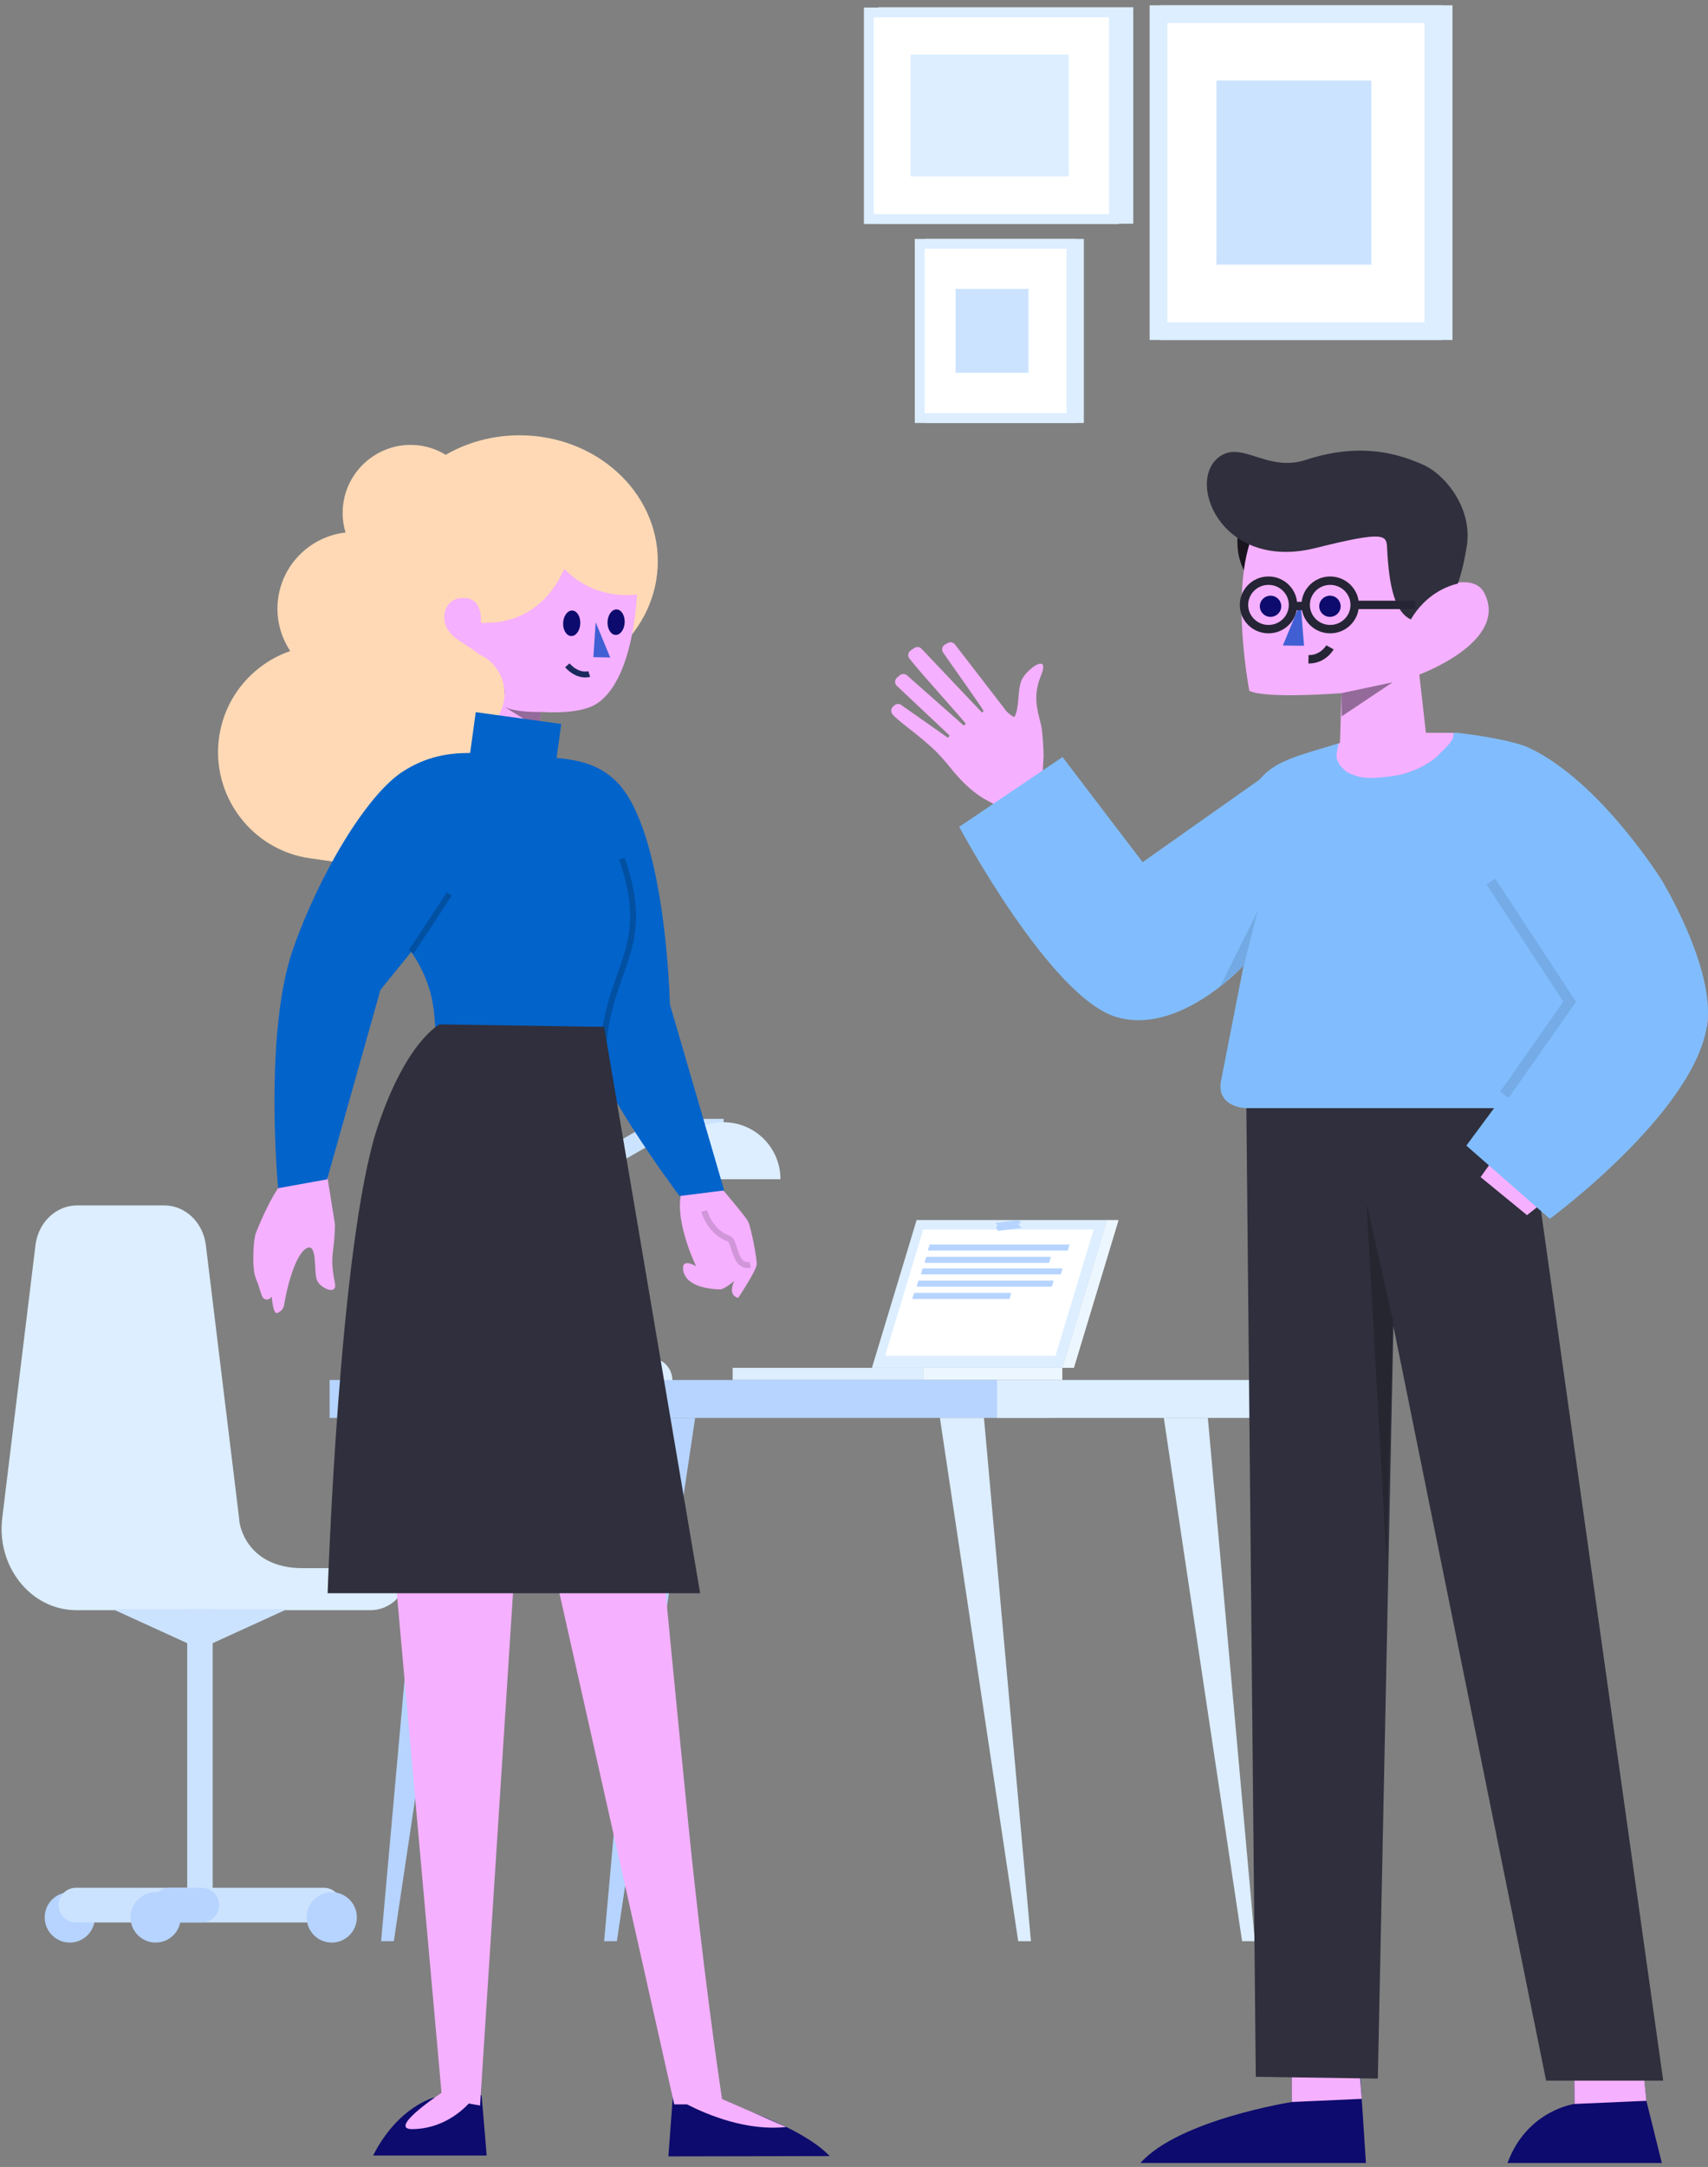 <?xml version="1.0" encoding="UTF-8"?>
<svg width="306px" height="388px" viewBox="0 0 306 388" version="1.1" xmlns="http://www.w3.org/2000/svg" xmlns:xlink="http://www.w3.org/1999/xlink">
    <rect x="0" y="0" width="306" height="388" fill="#808080" stroke="none"/>
    <!-- Generator: Sketch 56.2 (81672) - https://sketch.com -->
    <title>Group 50</title>
    <desc>Created with Sketch.</desc>
    <g id="Page-1" stroke="none" stroke-width="1" fill="none" fill-rule="evenodd">
        <g id="Home-Page" transform="translate(-315, -3295)">
            <g id="Group-50" transform="translate(315, 3297)">
                <g id="Illustration-10">
                    <g id="Background">
                        <g id="Group-36" transform="translate(59.05, 198.856)">
                            <path d="M45.528,43.787 L32.649,16.415" id="Stroke-1" stroke="#CCE3FF" stroke-width="3.37"></path>
                            <path d="M59.824,0.832 L32.649,16.415" id="Stroke-2" stroke="#CCE3FF" stroke-width="3.37"></path>
                            <path d="M59.508,1.169 L70.593,1.169" id="Stroke-4" stroke="#CCE3FF" stroke-width="3.37"></path>
                            <path d="M37.241,46.277 L61.41,46.277 C61.41,44.073 59.628,42.286 57.429,42.286 L41.221,42.286 C39.023,42.286 37.241,44.073 37.241,46.277" id="Fill-6" fill="#DCEEFF"></path>
                            <path d="M80.776,10.296 C80.776,4.657 76.217,0.085 70.593,0.085 C64.969,0.085 60.41,4.657 60.41,10.296" id="Fill-8" fill="#DCEEFF"></path>
                            <polygon id="Fill-10" fill="#B6D4FF" points="9.225 146.722 11.507 146.722 25.533 53.029 17.64 53.029"></polygon>
                            <polygon id="Fill-12" fill="#B6D4FF" points="49.183 146.722 51.465 146.722 65.491 53.029 57.598 53.029"></polygon>
                            <polygon id="Fill-14" fill="#DCEEFF" points="105.17 17.593 139.292 17.593 131.286 44.059 97.164 44.059"></polygon>
                            <polygon id="Fill-16" fill="#FFFFFF" points="136.89 19.295 130.055 41.893 99.52 41.893 106.355 19.295"></polygon>
                            <polygon id="Fill-18" fill="#B6D4FF" points="131.317 26.251 130.991 27.331 105.927 27.331 106.252 26.251"></polygon>
                            <polygon id="Fill-20" fill="#B6D4FF" points="129.718 28.452 129.392 29.532 105.148 29.532 105.474 28.452"></polygon>
                            <polygon id="Fill-22" fill="#B6D4FF" points="122.123 30.653 121.797 31.733 104.391 31.733 104.716 30.653"></polygon>
                            <polygon id="Fill-24" fill="#DCEEFF" points="72.214 46.236 106.335 46.236 106.335 44.059 72.214 44.059"></polygon>
                            <polygon id="Fill-26" fill="#ECF6FF" points="106.335 46.236 131.273 46.236 131.273 44.059 106.335 44.059"></polygon>
                            <polygon id="Fill-27" fill="#ECF6FF" points="139.264 17.593 141.36 17.593 133.354 44.059 131.258 44.059"></polygon>
                            <polygon id="Fill-28" fill="#B6D4FF" points="0 53.029 128.895 53.029 128.895 46.236 0 46.236"></polygon>
                            <polygon id="Fill-29" fill="#DCEEFF" points="119.574 53.029 169.861 53.029 169.861 46.236 119.574 46.236"></polygon>
                            <polygon id="Fill-30" fill="#DCEEFF" points="163.479 146.722 165.762 146.722 157.346 53.029 149.454 53.029"></polygon>
                            <polygon id="Fill-31" fill="#DCEEFF" points="123.367 146.722 125.65 146.722 117.234 53.029 109.341 53.029"></polygon>
                            <polygon id="Fill-32" fill="#B6D4FF" points="132.568 21.981 132.243 23.062 107.178 23.062 107.504 21.981"></polygon>
                            <polygon id="Fill-33" fill="#B6D4FF" points="129.233 24.182 128.907 25.263 106.578 25.263 106.904 24.182"></polygon>
                            <polygon id="Fill-34" fill="#B6D4FF" points="124.017 19.012 119.752 19.53 119.411 18.992 119.635 18.501 119.311 18.111 123.295 17.593 123.897 17.953 123.393 18.458"></polygon>
                        </g>
                        <g id="Group-14" transform="translate(0.282, 213.552)">
                            <path d="M72.834,65.237 L72.834,65.704 C72.834,69.599 69.82,72.755 66.105,72.755 L13.396,72.755 C5.265,72.755 -0.992,64.933 0.13,56.169 L6.081,7.335 C6.596,3.291 9.772,0.281 13.524,0.281 L29.146,0.281 C32.896,0.281 36.071,3.291 36.59,7.335 L42.54,56.169 C42.586,56.518 42.618,56.867 42.637,57.212 L42.669,57.207 C42.669,57.207 43.77,65.237 54.002,65.237 L72.834,65.237 Z" id="Fill-1" fill="#DCEEFF"></path>
                            <path d="M16.72,127.763 C16.72,130.254 14.706,132.273 12.222,132.273 C9.738,132.273 7.725,130.254 7.725,127.763 C7.725,125.273 9.738,123.253 12.222,123.253 C14.706,123.253 16.72,125.273 16.72,127.763" id="Fill-4" fill="#B6D4FF"></path>
                            <path d="M57.764,128.667 L13.314,128.667 C11.611,128.667 10.218,127.271 10.218,125.564 C10.218,123.857 11.611,122.46 13.314,122.46 L57.764,122.46 C59.466,122.46 60.859,123.857 60.859,125.564 C60.859,127.271 59.466,128.667 57.764,128.667" id="Fill-6" fill="#CCE3FF"></path>
                            <polygon id="Fill-8" fill="#CCE3FF" points="33.258 127.191 37.82 127.191 37.82 72.567 33.258 72.567"></polygon>
                            <polygon id="Fill-10" fill="#CCE3FF" points="51.169 72.567 35.539 79.704 19.909 72.567"></polygon>
                            <path d="M35.885,128.667 L30.117,128.667 C28.414,128.667 27.021,127.271 27.021,125.564 C27.021,123.857 28.414,122.46 30.117,122.46 L35.885,122.46 C37.587,122.46 38.98,123.857 38.98,125.564 C38.98,127.271 37.587,128.667 35.885,128.667" id="Fill-11" fill="#B6D4FF"></path>
                            <path d="M32.101,127.763 C32.101,130.254 30.087,132.273 27.603,132.273 C25.119,132.273 23.105,130.254 23.105,127.763 C23.105,125.273 25.119,123.253 27.603,123.253 C30.087,123.253 32.101,125.273 32.101,127.763" id="Fill-12" fill="#B6D4FF"></path>
                            <path d="M63.651,127.763 C63.651,130.254 61.637,132.273 59.153,132.273 C56.669,132.273 54.655,130.254 54.655,127.763 C54.655,125.273 56.669,123.253 59.153,123.253 C61.637,123.253 63.651,125.273 63.651,127.763" id="Fill-13" fill="#B6D4FF"></path>
                        </g>
                        <g id="Group-8" transform="translate(155.476, 0)">
                            <polygon id="Fill-1" fill="#DCEEFF" points="2.758 37.179 46.677 37.179 46.677 0.175 2.758 0.175"></polygon>
                            <polygon id="Stroke-2" stroke="#DCEEFF" stroke-width="1.755" points="2.758 37.179 46.677 37.179 46.677 0.175 2.758 0.175"></polygon>
                            <polygon id="Fill-4" fill="#FFFFFF" points="0.175 37.229 44.094 37.229 44.094 0.225 0.175 0.225"></polygon>
                            <polygon id="Stroke-5" stroke="#DCEEFF" stroke-width="1.755" points="0.175 37.229 44.094 37.229 44.094 0.225 0.175 0.225"></polygon>
                            <polygon id="Fill-7" fill="#DCEEFF" points="7.656 29.584 35.988 29.584 35.988 7.771 7.656 7.771"></polygon>
                        </g>
                        <g id="Group-8" transform="translate(164.592, 41.487)">
                            <polygon id="Fill-1" fill="#DCEEFF" points="2.022 31.372 28.712 31.372 28.712 0.176 2.022 0.176"></polygon>
                            <polygon id="Stroke-2" stroke="#DCEEFF" stroke-width="1.755" points="2.022 31.372 28.712 31.372 28.712 0.176 2.022 0.176"></polygon>
                            <polygon id="Fill-4" fill="#FFFFFF" points="0.175 31.372 27.362 31.372 27.362 0.176 0.175 0.176"></polygon>
                            <polygon id="Stroke-5" stroke="#DCEEFF" stroke-width="1.755" points="0.175 31.372 27.362 31.372 27.362 0.176 0.175 0.176"></polygon>
                            <polygon id="Fill-7" fill="#CCE3FF" points="6.61 23.254 19.674 23.254 19.674 8.237 6.61 8.237"></polygon>
                        </g>
                        <g id="Group-8" transform="translate(207.37, 0.352)">
                            <polygon id="Fill-1" fill="#DCEEFF" points="2.041 56.94 51.276 56.94 51.276 0.176 2.041 0.176"></polygon>
                            <polygon id="Stroke-2" stroke="#DCEEFF" stroke-width="3.159" points="2.041 56.94 51.276 56.94 51.276 0.176 2.041 0.176"></polygon>
                            <polygon id="Fill-4" fill="#FFFFFF" points="0.175 56.94 49.41 56.94 49.41 0.176 0.175 0.176"></polygon>
                            <polygon id="Stroke-5" stroke="#DCEEFF" stroke-width="3.159" points="0.175 56.94 49.41 56.94 49.41 0.176 0.175 0.176"></polygon>
                            <polygon id="Fill-7" fill="#CCE3FF" points="10.563 45.048 38.321 45.048 38.321 12.068 10.563 12.068"></polygon>
                        </g>
                    </g>
                    <g id="Person-/-Girl-/-5" transform="translate(39.063, 75.942)">
                        <g id="Group-31">
                            <path d="M51.221,44.942 C51.293,45.362 51.33,45.794 51.33,46.235 C51.33,46.246 51.33,46.257 51.33,46.268 C55.131,50.363 57.137,56.076 56.301,62.013 C54.833,72.453 45.112,79.79 34.7,78.317 L16.448,75.735 C6.036,74.262 -1.281,64.515 0.188,54.075 C1.223,46.72 6.353,40.905 12.936,38.626 C11.145,35.922 10.292,32.58 10.777,29.133 C11.666,22.813 16.779,18.081 22.843,17.407 C22.347,15.769 22.19,14.002 22.443,12.203 L22.444,12.203 C23.377,5.565 29.558,0.9 36.177,1.837 C37.861,2.075 39.417,2.653 40.786,3.492 C44.616,1.281 49.158,-7.03167849e-05 54.029,-7.03167849e-05 C67.703,-7.03167849e-05 78.788,10.092 78.788,22.542 C78.788,34.992 67.703,45.085 54.029,45.085 C53.08,45.085 52.143,45.036 51.221,44.942 L51.221,44.942 Z" id="Hair" fill="#FFD9B5" fill-rule="nonzero"></path>
                            <path d="M57.802,49.536 C57.802,49.536 53.268,49.671 51.335,48.612 L57.561,52.531 L57.802,49.536 Z" id="Fill-11" fill="#CF3E83"></path>
                            <g id="Face-color" transform="translate(40.324, 23.639)" fill="#F5B0FF" fill-rule="nonzero">
                                <path d="M6.458,15.592 C4.092,13.52 0.204,12.504 0.198,8.924 C0.196,7.667 0.93,5.489 3.637,5.485 C7.068,5.48 6.798,9.372 6.757,9.806 L6.753,9.828 L6.755,9.828 C6.753,9.839 6.753,9.845 6.753,9.845 C7.143,9.997 7.534,10.01 7.924,9.906 C10.706,9.937 17.774,9.091 21.715,0.273 C22.545,1.149 23.48,1.918 24.496,2.566 C27.427,4.431 31.04,5.296 34.736,4.866 C34.509,9.319 33.206,20.624 27.584,24.374 C25.272,25.915 21.064,26.105 17.478,25.898 L16.656,36.109 C16.656,36.109 5.705,31.323 5.253,30.017 C8.56,29.177 11.006,26.173 11.006,22.596 C11.006,19.469 9.137,16.78 6.458,15.592 L6.458,15.592 Z" id="Face"></path>
                            </g>
                            <polygon id="Fill-15" fill="#405FD3" points="67.658 33.476 70.253 39.783 67.242 39.723"></polygon>
                            <path d="M64.895,33.749 C64.831,35.009 64.092,35.991 63.245,35.942 C62.398,35.893 61.763,34.832 61.828,33.572 C61.893,32.312 62.631,31.33 63.479,31.379 C64.326,31.428 64.96,32.489 64.895,33.749" id="Fill-17" fill="#0D0B6D"></path>
                            <path d="M72.85,33.548 C72.786,34.808 72.047,35.79 71.2,35.741 C70.353,35.692 69.718,34.631 69.783,33.371 C69.848,32.111 70.586,31.129 71.434,31.178 C72.281,31.226 72.915,32.288 72.85,33.548" id="Fill-19" fill="#0D0B6D"></path>
                            <path d="M66.504,42.744 C66.504,42.744 64.542,43.379 62.577,41.187" id="Stroke-21" stroke="#1C295E" stroke-width="1.053"></path>
                            <path d="M57.794,49.536 C57.794,49.536 53.26,49.671 51.328,48.612 L57.553,52.531 L57.794,49.536 Z" id="Fill-23" fill="#000000" opacity="0.402"></path>
                        </g>
                        <g id="Group-21" transform="translate(6.312, 49.573)">
                            <g id="Skin-color" transform="translate(0, 82.622)" fill="#F5B0FF" fill-rule="nonzero">
                                <path d="M77.024,2.403 C77.779,0.624 81.741,0.125 81.741,0.125 C81.741,0.125 88.066,7.424 88.632,8.539 C89.198,9.654 90.245,15.172 90.195,16.263 C90.145,17.353 86.883,22.253 86.883,22.253 C84.86,21.756 86.181,19.226 86.181,19.226 C86.181,19.226 84.369,20.762 83.615,20.736 C76.518,20.494 76.898,16.891 77.066,16.44 C77.443,15.426 79.338,16.585 79.338,16.585 C79.338,16.585 74.867,7.49 77.024,2.403 Z M13.229,0.302 L14.633,9.055 C14.633,9.055 14.642,10.854 14.391,12.92 C14.141,14.986 13.936,16.231 14.629,19.578 C15.111,21.909 12.064,20.545 11.439,19.161 C10.795,17.733 11.518,12.654 9.741,13.283 C7.965,13.913 6.299,18.808 5.508,23.61 C5.384,24.365 4.689,24.845 4.246,24.968 C3.528,25.167 3.302,22.031 3.302,22.031 C3.302,22.031 2.722,22.981 1.812,22.319 C1.491,22.085 0.901,19.85 0.901,19.85 C0.901,19.85 0.31,18.68 0.138,17.486 C-0.165,15.377 0.07,11.647 0.471,10.628 C1.443,8.158 3.31,3.99 4.932,1.961 C6.538,-0.047 9.346,2.101 13.229,0.302 Z" id="Skin"></path>
                            </g>
                            <path d="M80.787,89.319 C80.787,89.319 81.783,93.091 85.2,94.267 C86.396,94.678 86.097,99.529 89.026,98.949" id="Stroke-5" stroke="#000000" stroke-width="1.053" opacity="0.152"></path>
                            <g id="Sweater-color" transform="translate(3.506, -0)" fill="#0263CA" fill-rule="nonzero">
                                <path d="M35.348,7.31 L36.353,0 L51.672,2.118 L50.837,8.193 C55.334,8.628 58.395,9.508 61.26,12.145 C70.461,20.615 71.137,52.321 71.137,52.321 L80.861,85.634 L72.859,86.639 C72.859,86.639 59.465,68.842 56.505,59.272 L29.068,59.272 C29.068,59.272 29.327,56.427 28.682,52.317 C27.833,46.942 24.786,42.934 24.786,42.934 L19.274,49.733 L9.723,83.654 L0.946,85.233 C0.946,85.233 -1.687,57.503 3.639,42.361 C8.296,29.116 16.792,14.733 23.426,10.542 C27.637,7.88 31.593,7.297 35.348,7.31 L35.348,7.31 Z" id="Sweater"></path>
                            </g>
                            <path d="M62.734,59.641 C63.859,45.316 71.645,42.287 66.035,26.223" id="Stroke-14" stroke="#000000" stroke-width="1.053" opacity="0.196"></path>
                            <path d="M35.125,32.551 L28.292,42.932" id="Stroke-19" stroke="#000000" stroke-width="1.053" opacity="0.196"></path>
                        </g>
                        <g id="Group-17" transform="translate(19.636, 105.475)" fill-rule="nonzero">
                            <g id="Shoes" transform="translate(8.065, 191.613)" fill="#0D0B6D">
                                <path d="M10.984,0.551 L19.517,0.122 L20.429,10.922 L0.085,10.922 C4.538,2.141 10.984,0.551 10.984,0.551 Z M59.792,0.524 C59.792,0.524 75.852,4.745 81.889,11.024 L52.987,11.076 L53.773,0.339 L59.792,0.524 Z"></path>
                            </g>
                            <g id="Skin-color" transform="translate(11.571, 85.981)" fill="#F5B0FF">
                                <path d="M13.73,107.24 C11.984,109.075 8.618,111.732 3.702,111.831 C-0.774,111.919 7.407,106.289 8.828,105.332 L0.331,10.372 L22.658,0 L15.734,107.609 L13.73,107.24 L13.73,107.24 Z M59.085,106.436 L70.596,111.445 C63.542,112.22 56.457,109.263 52.803,107.395 L50.523,107.395 L29.521,13.927 L48.726,13.028 C48.726,13.028 50.739,34.136 53.052,57.199 C55.63,82.905 58.424,102.039 59.085,106.436 Z" id="Skin"></path>
                            </g>
                            <g id="Skirt-color" transform="translate(0, -0)" fill="#2F2F3D">
                                <path d="M20.092,-2.84217094e-14 C20.092,-2.84217094e-14 14.14,2.853 8.962,18.341 C2.031,39.069 -7.531753e-13,101.856 -7.531753e-13,101.856 L66.738,101.856 L49.539,0.45 L20.092,-2.84217094e-14 Z" id="Skirt"></path>
                            </g>
                        </g>
                    </g>
                </g>
                <g id="Man-/-Head-/-1" transform="translate(241, 106) scale(-1, 1) translate(-241, -106) translate(215, 78)">
                    <g id="Group-30" transform="translate(0.288, 0.688)">
                        <path d="M45.026,16.345 C45.026,21.662 41.56,25.972 37.284,25.972 C33.009,25.972 29.543,21.662 29.543,16.345 C29.543,11.029 33.009,6.719 37.284,6.719 C41.56,6.719 45.026,11.029 45.026,16.345" id="Fill-1" fill="#19141E"></path>
                        <g id="Face-color" transform="translate(0, 11.112)" fill="#F5B0FF" fill-rule="nonzero">
                            <path d="M26.707,43.368 L26.383,32.312 C26.383,32.312 39.974,33.382 42.882,31.888 C42.882,31.888 46.435,13.79 42.197,3.768 L42.111,3.378 L13.429,0.062 L11.821,16.331 C10.855,13.514 2.882,10.32 0.797,14.354 C-3.72,23.095 12.431,28.98 12.431,28.98 L10.791,43.501" id="Face"></path>
                        </g>
                        <polygon id="Fill-5" fill="#000000" opacity="0.399" points="26.383 43.423 17.218 41.481 26.339 47.572"></polygon>
                        <polygon id="Fill-7" fill="#405FD3" points="33.709 27.236 36.876 34.89 33.081 34.938"></polygon>
                        <path d="M30.332,27.531 C30.521,28.561 29.828,29.548 28.786,29.734 C27.743,29.921 26.745,29.236 26.556,28.206 C26.367,27.175 27.06,26.189 28.102,26.002 C29.145,25.816 30.143,26.5 30.332,27.531" id="Fill-9" fill="#0D0B6D"></path>
                        <path d="M40.974,27.531 C41.163,28.561 40.47,29.548 39.428,29.734 C38.385,29.921 37.387,29.236 37.198,28.206 C37.01,27.175 37.702,26.189 38.745,26.002 C39.788,25.816 40.785,26.5 40.974,27.531" id="Fill-11" fill="#0D0B6D"></path>
                        <path d="M13.951,30.22 C11.232,25.619 7.297,24.216 5.531,23.804 C4.827,21.792 4.29,19.458 3.913,16.976 C2.901,10.332 7.787,4.271 11.734,2.53 C15.73,0.769 22.619,-1.672 32.703,1.641 C39.482,3.87 43.815,-1.466 47.805,0.813 C54.621,4.709 48.281,21.765 30.996,17.432 C18.631,14.333 18.313,15.11 18.207,17.363 C17.865,24.646 16.716,28.93 13.951,30.22 L13.951,30.22 Z" id="Hair" fill="#2F2F3D" fill-rule="nonzero"></path>
                        <g id="Group-21" transform="translate(28.276, 35.083)">
                            <path d="M0.161,0.139 C0.161,0.139 1.38,2.328 4.013,2.276" id="Fill-18" fill="#FFFFFF"></path>
                            <path d="M0.161,0.139 C0.161,0.139 1.38,2.328 4.013,2.276" id="Stroke-20" stroke="#252535" stroke-width="1.504"></path>
                        </g>
                        <path d="M32.789,27.622 C32.789,30.018 30.824,31.961 28.4,31.961 C25.976,31.961 24.011,30.018 24.011,27.622 C24.011,25.226 25.976,23.284 28.4,23.284 C30.824,23.284 32.789,25.226 32.789,27.622 Z" id="Stroke-22" stroke="#252535" stroke-width="1.504"></path>
                        <path d="M43.842,27.622 C43.842,30.018 41.876,31.961 39.452,31.961 C37.028,31.961 35.063,30.018 35.063,27.622 C35.063,25.226 37.028,23.284 39.452,23.284 C41.876,23.284 43.842,25.226 43.842,27.622 Z" id="Stroke-24" stroke="#252535" stroke-width="1.504"></path>
                        <path d="M34.705,27.823 L32.807,27.823" id="Stroke-26" stroke="#252535" stroke-width="1.504"></path>
                        <path d="M24.011,27.622 L13.168,27.622" id="Stroke-28" stroke="#252535" stroke-width="1.504"></path>
                    </g>
                </g>
                <g id="Man-/-Legs-/-1" transform="translate(250.5, 289.5) scale(-1, 1) translate(-250.5, -289.5) translate(203, 192)">
                    <g id="Group-17" transform="translate(0.024, 0.051)">
                        <g id="Shoes" transform="translate(0.249, 167.417)" fill="#0D0B6D" fill-rule="nonzero">
                            <path d="M66.362,5.866 L66.257,14.899 C66.257,14.899 86.532,18.088 93.406,25.821 L53.011,25.821 L54.703,7.10542736e-14 L66.362,5.866 Z M15.737,5.105 L15.632,15.25 C15.632,15.25 24.172,16.365 27.648,25.821 L0,25.821 L2.765,14.69 L3.847,4.542 L15.737,5.105 Z"></path>
                        </g>
                        <g id="Legs-skin" transform="translate(2.984, 169.023)" fill="#F5B0FF" fill-rule="nonzero">
                            <path d="M51.968,0.761 L63.627,4.261 L63.522,13.293 L51.028,12.732 L51.968,0.761 Z M1.343,5.68434189e-14 L13.002,3.5 L12.897,13.645 L0.03,13.084 L1.343,5.68434189e-14 Z" id="Skin"></path>
                        </g>
                        <g id="Pants" transform="translate(0, -0)" fill="#2F2F3D" fill-rule="nonzero">
                            <polygon points="48.339 43.412 20.979 178.497 0 178.497 25.093 0 74.723 0 72.996 177.807 66.557 177.899 54.3 178.081 54.255 178.081 51.129 178.126"></polygon>
                        </g>
                        <polygon id="Fill-15" fill="#000000" opacity="0.201" points="48.414 42.411 53.134 21.513 49.583 84.871"></polygon>
                    </g>
                </g>
                <g id="Man-/-Body-/-5" transform="translate(232, 165.5) scale(-1, 1) translate(-232, -165.5) translate(158, 113)">
                    <g id="Group-18">
                        <g id="Skin-color" transform="translate(0.059, 0)" fill="#F5B0FF" fill-rule="nonzero">
                            <path d="M119.164,23.707 L118.976,20.444 C118.976,20.444 118.98,18.173 119.274,15.721 C119.567,13.27 121.259,10.371 119.469,6.043 C117.679,1.719 121.958,4.704 122.906,6.761 C123.695,8.476 123.278,12.081 124.248,13.401 C125.068,12.954 125.613,12.371 125.613,12.371 L134.836,0.407 C135.133,0.004 135.682,-0.116 136.122,0.121 L136.618,0.392 C137.141,0.677 137.306,1.347 136.972,1.835 C135.171,4.479 129.591,12.232 129.741,12.311 L129.986,12.608 L140.818,1.185 C141.157,0.805 141.724,0.737 142.142,1.027 L142.792,1.478 C143.266,1.805 143.368,2.46 143.014,2.911 C140.86,5.693 132.776,14.525 132.93,14.612 L133.253,14.924 L143.338,6.017 C143.695,5.618 144.304,5.573 144.717,5.907 L145.21,6.31 C145.642,6.659 145.706,7.295 145.353,7.724 L135.829,16.68 L136.103,17.112 L144.372,11.303 C144.751,10.965 145.323,10.965 145.706,11.299 L145.936,11.506 C146.342,11.867 146.387,12.487 146.033,12.905 C144.823,14.337 141.063,16.736 138.107,19.695 C135.814,21.993 134.69,24.17 131.486,26.749 C130.132,27.843 128.925,28.415 127.775,29.02 L119.164,23.707 Z M44.826,16.219 C44.826,16.219 51.198,16.207 55.797,16.191 C60.395,16.176 66.178,18.12 66.178,18.12 C66.178,18.12 69.187,24.917 58.734,24.301 C48.282,23.685 44.826,16.219 44.826,16.219 Z M0.004,67.678 C-0.227,59.117 9.973,43.723 9.973,43.723 L27.828,51.713 L20.481,67.447 L40.683,95.764 L32.367,102.575 C32.367,102.575 0.277,77.772 0.004,67.678 Z" id="Skin"></path>
                        </g>
                        <g id="Sweater-color" transform="translate(-0, 16.168)" fill="#81BDFE" fill-rule="nonzero">
                            <path d="M38.325,67.253 L43.293,73.954 L28.33,87.066 C28.33,87.066 0.872,66.834 0.024,50.97 C-0.516,40.866 8.277,26.443 8.277,26.443 C8.277,26.443 19.313,8.711 32.071,2.726 C34.689,1.498 41.036,0.474 44.884,0.051 C46.064,-0.078 45.359,0.384 45.764,1.166 C46.187,1.983 47.474,3.193 48.365,4.098 C50.219,5.981 53.873,7.407 55.836,7.699 C57.332,7.921 60.223,8.267 61.613,8.079 C63.004,7.891 64.516,7.26 64.92,6.885 C65.324,6.51 65.925,6.041 66.237,5.318 C66.548,4.596 66.533,4.803 66.533,4.136 C66.533,3.469 66.498,3.568 66.433,3.251 C66.369,2.933 66.369,2.743 66.33,2.579 C66.161,1.853 66.237,1.952 66.237,1.952 C73.768,4.239 77.583,5.085 80.326,8.412 L101.293,23.204 L115.639,4.385 L134.15,16.879 C134.15,16.879 117.76,47.576 105.882,50.97 C96.314,53.704 86.622,45.202 83.213,41.792 L87.263,62.457 C87.912,66.025 84.804,67.375 82.035,67.248 L38.325,67.253 Z" id="Sweater"></path>
                        </g>
                        <polygon id="Fill-9" fill="#000000" opacity="0.102" points="83.15 57.972 80.644 48.016 87.41 61.623"></polygon>
                        <polyline id="Stroke-16" stroke="#000000" stroke-width="1.88" opacity="0.095" points="36.467 81.021 24.782 64.361 38.897 42.843"></polyline>
                    </g>
                </g>
            </g>
        </g>
    </g>
</svg>